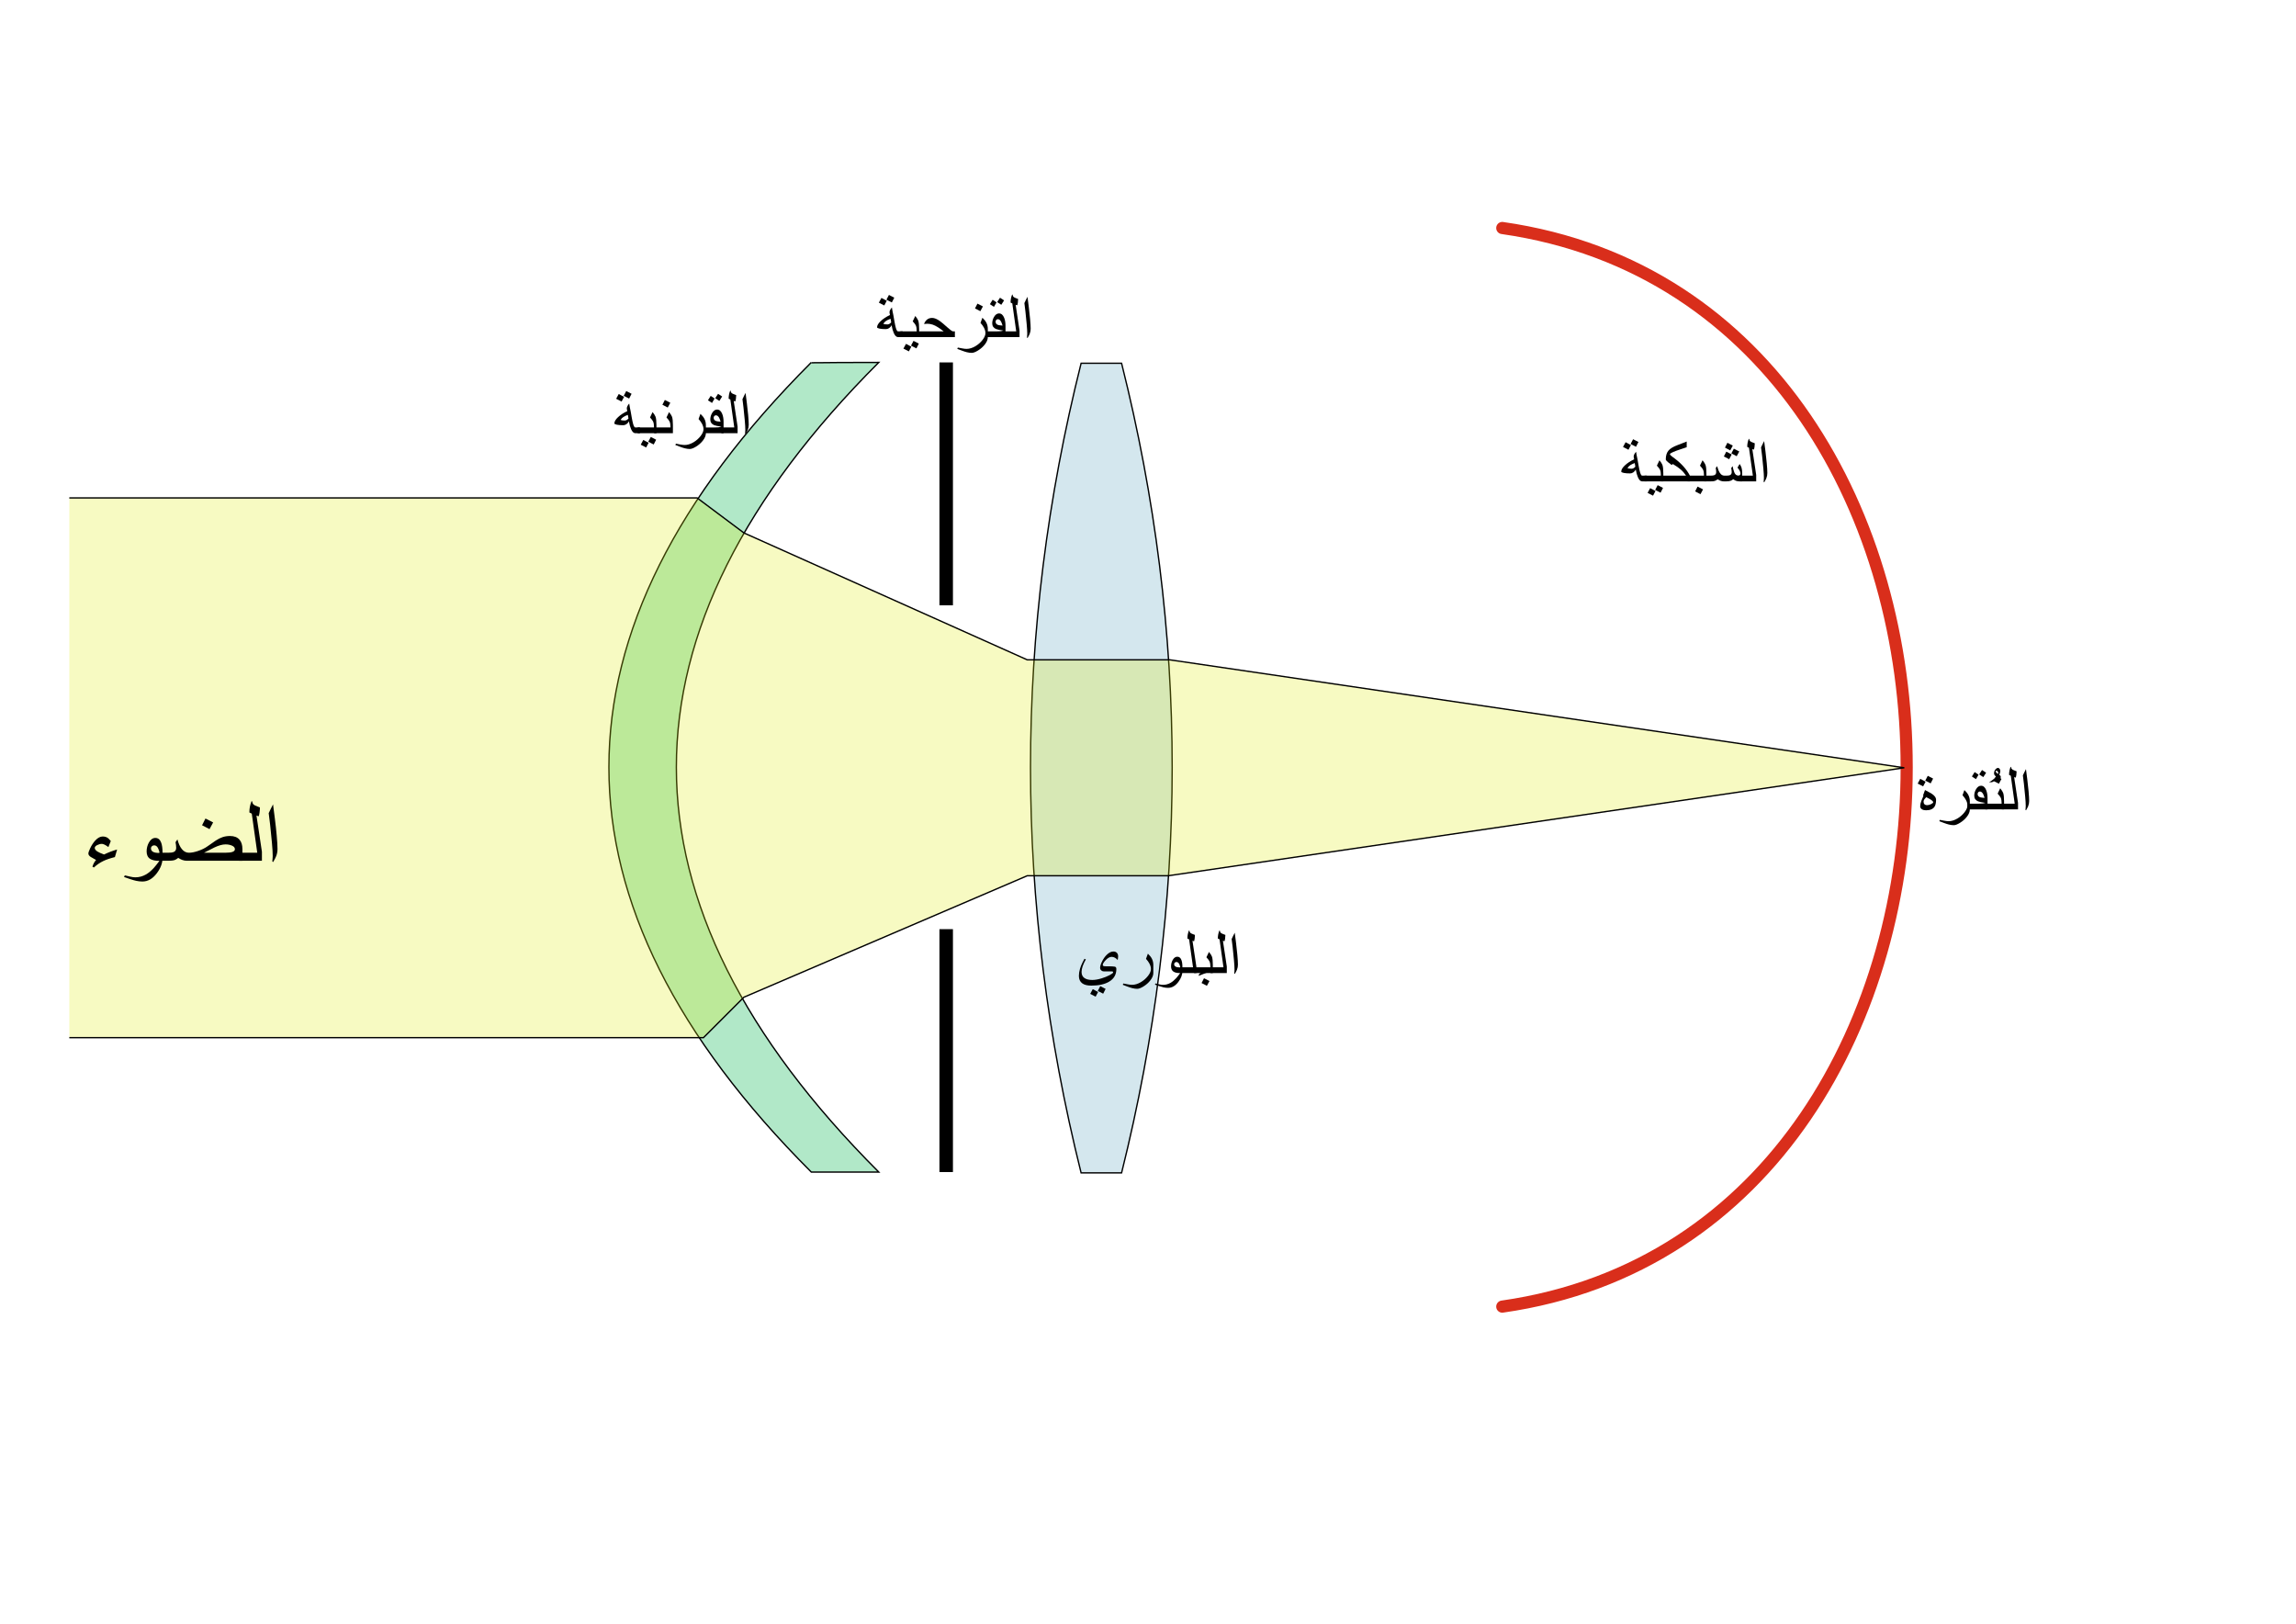 <svg xmlns="http://www.w3.org/2000/svg" width="1122.52" height="793.701" version="1.0"><g style="display:inline"><g style="display:inline"><path style="fill:#d4e7ee;fill-opacity:1;fill-rule:evenodd;stroke:#000;stroke-width:.1;stroke-linecap:butt;stroke-linejoin:miter;stroke-miterlimit:4;stroke-dasharray:none;stroke-opacity:1" d="M150 52.425c-5 19.937-5 39.937 0 60h3c5-20.063 5-40.063 0-60h-3z" transform="matrix(6.596 0 0 6.596 -460.844 -168.219)"/><path style="fill:none;fill-opacity:.75;fill-rule:evenodd;stroke:#000;stroke-width:1px;stroke-linecap:butt;stroke-linejoin:miter;stroke-opacity:1" d="M140 52.362v18M140 94.362v18" transform="matrix(6.596 0 0 6.596 -460.844 -168.219)"/></g><path d="M130 52.362c-20 20-20 40 0 60h5c-20-20-20-40 0-60-5 0-5.045.057-5 0z" style="fill:#b1e8c8;fill-opacity:1;fill-rule:evenodd;stroke:#000;stroke-width:.1;stroke-linecap:butt;stroke-linejoin:miter;stroke-miterlimit:4;stroke-dasharray:none;stroke-opacity:1" transform="matrix(6.596 0 0 6.596 -460.844 -168.219)"/><path style="fill:none;fill-opacity:.75;fill-rule:evenodd;stroke:#d92e1b;stroke-width:5.937;stroke-linecap:round;stroke-linejoin:miter;stroke-miterlimit:4;stroke-dasharray:none;stroke-opacity:1" d="M734.464 111.454c263.623 37.66 263.623 489.585 0 527.245"/><path style="fill:#deea0c;fill-opacity:.248;fill-rule:evenodd;stroke:#000;stroke-width:0;stroke-linecap:butt;stroke-linejoin:miter;stroke-miterlimit:4;stroke-dasharray:none;stroke-opacity:1" d="M33.887 243.382h306.917l22.904 17.128 138.525 62.029h68.972L931 375.31l-359.795 52.772h-68.972l-138.525 59.367-19.79 19.79H33.889V243.382z"/><path style="fill:none;fill-opacity:.75;fill-rule:evenodd;stroke:#000;stroke-width:.66;stroke-linecap:butt;stroke-linejoin:miter;stroke-miterlimit:4;stroke-dasharray:none;stroke-opacity:1" d="M33.887 243.382h306.917l22.904 17.128 138.525 62.029h69.703L931 375.31l-359.795 52.772h-68.972l-138.525 59.367-19.79 19.79H33.889"/></g><g aria-label="الضوء" style="font-style:normal;font-variant:normal;font-weight:400;font-stretch:normal;font-size:46.175px;line-height:125%;font-family:'Bitstream Vera Sans';text-align:start;writing-mode:lr-tb;text-anchor:start;fill:#000;fill-opacity:1;stroke:none;stroke-width:1px;stroke-linecap:butt;stroke-linejoin:miter;stroke-opacity:1"><path d="M135.674 415.011q0 1.804-.653 3.495-.339.902-1.466 2.863l-.406-.225q.068-.654.113-1.511.068-.857.068-1.15 0-2.345-.384-6.538-.36-4.216-.88-8.793-.315-2.774-.698-5.66.45-.992 1.015-2.141l1.104-2.165q.361 2.57.902 7.035.564 4.464.88 8.049.405 4.464.405 6.741zM128.054 420.76h-11.138v-3.923h8.86l-2.682-19.119-1.173-.564q0-1.555.27-2.908.271-1.375.812-2.66l.339.247q0 1.308 1.465 1.962 1.127.45 2.277.902 0 1.127-.18 2.412t-.429 1.917l-1.082-.361 2.66 17.676z"/><path d="M118.517 420.76H91.416q-1.218 0-2.322-.405-.835-.316-1.962-1.015-.947.812-1.894 1.127-.947.293-3.021.293h-4.351v-3.923h4.351q1.826 0 2.615-.315 1.308-.519 1.308-2.075 0-.653-.09-1.307-.068-.677-.226-1.466l.925-1.353q.789 3.067 2.164 4.735 1.466 1.781 3.45 1.781 1.894 0 4.441-.856 2.751-.925 4.735-2.345 3.224-2.3 3.946-2.751 1.826-1.172 3.314-1.668 1.669-.564 3.653-.564 3.066 0 4.622 1.781 1.443 1.646 1.443 4.622zm-3.675-5.659q0-1.105-1.376-1.713-1.375-.632-3.201-.632-2.255 0-5.457 1.511-2.547 1.285-5.072 2.57h10.393q2.458 0 3.585-.428 1.128-.428 1.128-1.308zM104.2 402.024l-1.759 3.27-3.652-1.894 1.668-3.292z"/><path d="M79.466 419.408q0 3.72-2.75 7.395-3.067 4.103-7.08 4.103-1.488 0-3.066-.338-1.15-.248-2.999-.857-1.465-.518-2.93-1.014l.382-.79q1.263.294 2.638.61 1.398.337 2.503.337 2.75 0 5.208-1.397 1.917-1.105 3.833-3.202.97-1.06 2.75-3.45-3.043 0-4.554-.97-1.713-1.104-1.713-3.629 0-2.322 1.082-4.306 1.263-2.3 3.202-2.3 1.961 0 2.818 2.277.676 1.781.676 4.96zm-1.42-2.458q-.496-2.164-1.195-2.999-.609-.721-1.488-.721-.631 0-1.105.428-.45.406-.45 1.037 0 1.105.991 1.691.992.564 3.247.564zM57.258 415.259l-1.082 3.698q-3.427.856-5.637 1.916-2.547 1.218-4.644 3.18l-.7-.384q.294-1.037.79-1.917.428-.766.992-1.375l-2.615-1.488q-1.15-.767-1.15-1.668 0-.722.902-2.616 1.082-2.254 2.48-3.765 1.803-1.939 3.63-1.939 1.69 0 2.795.97.248.202 1.15 1.24l-1.172 2.953q-.834-.564-.992-.676-1.375-.88-2.255-.88-1.082 0-2.254.61-1.173.608-1.173 1.374 0 .925 1.353 1.782 1.06.653 3.202 1.42 3.134-1.51 6.38-2.435z"/></g><g aria-label="القرنية" style="font-style:normal;font-variant:normal;font-weight:400;font-stretch:normal;font-size:32.982px;line-height:125%;font-family:'Bitstream Vera Sans';text-align:start;writing-mode:lr-tb;text-anchor:start;fill:#000;fill-opacity:1;stroke:none;stroke-width:1px;stroke-linecap:butt;stroke-linejoin:miter;stroke-opacity:1"><path d="M366.06 207.648q0 1.289-.467 2.497-.241.644-1.046 2.045l-.29-.161q.048-.467.08-1.08.049-.611.049-.82 0-1.675-.274-4.67-.258-3.012-.628-6.282-.226-1.98-.5-4.042.323-.708.725-1.53l.79-1.546q.257 1.836.643 5.025.403 3.189.629 5.75.29 3.188.29 4.814zM360.617 211.755h-7.956v-2.802h6.33l-1.917-13.657-.837-.402q0-1.112.193-2.078.193-.982.58-1.9l.241.177q0 .934 1.047 1.401.805.322 1.627.644 0 .805-.13 1.723-.128.918-.305 1.37l-.773-.258 1.9 12.626z"/><path d="m353.064 193.815-1.369 2.158-2.013-1.32 1.385-2.143zm-3.688.966-1.272 2.19-1.98-1.304 1.336-2.158zm4.38 16.974h-9.79v-2.802h5.523q.998 0 1.69-.065.71-.08 1.53-.322-2.77-.402-3.59-.757-1.853-.805-1.853-2.737 0-1.691.886-3.189.999-1.691 2.432-1.691 1.643 0 2.496 2.094.677 1.658.677 3.913zm-1.449-5.62q-.37-1.289-.708-1.917-.66-1.208-1.595-1.208-.45 0-.773.355-.322.354-.322.837 0 1.224 1.272 1.643.451.145 2.126.29z"/><path d="M345.108 211.755q0 1.772-1.513 3.672-1.32 1.675-3.286 2.883-1.868 1.16-3.076 1.16-1.11 0-2.4-.323-.982-.242-2.35-.757-1.16-.435-2.303-.87l.273-.644q1.063.21 2.207.419 1.16.225 2.093.225 2.062 0 4.3-1.32 2.03-1.208 3.463-3.044 1.433-1.852 1.433-3.333 0-1.273-.74-2.674-.597-1.127-1.676-2.319l.918-2.528q1.32 1.224 1.949 2.448.708 1.385.708 3.092zM328.988 211.755h-9.18v-2.802h8.004q0-1.9-.45-2.899-.307-.692-1.515-1.997l1.257-2.625q1.16 1.466 1.449 2.287.435 1.24.435 4.107zm-1.272-14.88-1.257 2.335-2.609-1.353 1.192-2.351z"/><path d="M320.936 211.755h-9.18v-2.802h8.004q0-1.9-.451-2.899-.306-.692-1.514-1.997l1.256-2.625q1.16 1.466 1.45 2.287.435 1.24.435 4.107zm-.145 3.189-1.192 2.335-2.641-1.353 1.224-2.335zm-3.672 1.498-1.208 2.302-2.657-1.368 1.256-2.32z"/><path d="M312.883 211.755h-2.303q-1.16 0-2.045-1.98-.66-1.482-1.063-3.818-.483.902-1.224 1.402-.74.499-1.562.499-1.852 0-3.092-.242-1.224-.257-1.224-.644 0-1.385 1.804-3.06 1.803-1.69 4.51-2.947-.033-.129-.146-.676-.096-.548-.096-.677 0-.547.37-1.224.306-.547.805-1.127.161.998.322 1.933.177.934.403 1.932l.483 2.77q.403 2.287.725 3.382.499 1.675 1.03 1.675h2.303zm-5.62-7.199-.306-1.755q-1.401.5-2.206 1.047-.806.531-1.353 1.417.338.145.789.225.45.08 1.24.08.966 0 1.836-1.014zm1.514-12.062-1.192 2.335-2.641-1.353 1.224-2.335zm-3.672 1.498-1.208 2.303-2.657-1.37 1.256-2.318z"/></g><g aria-label="البِلوري" style="font-style:normal;font-variant:normal;font-weight:400;font-stretch:normal;font-size:32.982px;line-height:125%;font-family:'Bitstream Vera Sans';text-align:start;writing-mode:lr-tb;text-anchor:start;fill:#000;fill-opacity:1;stroke:none;stroke-width:1px;stroke-linecap:butt;stroke-linejoin:miter;stroke-opacity:1"><path d="M605.23 471.528q0 1.288-.468 2.496-.241.644-1.046 2.045l-.29-.16q.048-.468.08-1.08.048-.612.048-.82 0-1.676-.273-4.671-.258-3.012-.628-6.281-.226-1.98-.5-4.042.322-.709.725-1.53l.79-1.546q.257 1.836.643 5.024.403 3.19.628 5.75.29 3.188.29 4.815zM599.786 475.635h-7.956v-2.803h6.33l-1.917-13.656-.837-.403q0-1.111.193-2.077.193-.983.58-1.9l.241.177q0 .934 1.047 1.4.805.323 1.627.645 0 .805-.13 1.723-.128.918-.305 1.369l-.773-.258 1.9 12.626z"/><path d="M592.958 475.635h-9.18v-2.803h8.004q0-1.9-.45-2.898-.307-.693-1.515-1.997l1.256-2.625q1.16 1.465 1.45 2.286.435 1.24.435 4.107zm-1.643 3.913-1.256 2.335-2.609-1.353 1.192-2.35z"/><path d="M591.54 473.686q0 .773-.837 1.482-1.45.563-4.67 1.852 0-.693.708-1.337 1.337-.548 4.8-1.997zM584.905 475.635h-7.955v-2.803h6.329l-1.917-13.656-.837-.403q0-1.111.193-2.077.194-.983.58-1.9l.242.177q0 .934 1.046 1.4.806.323 1.627.645 0 .805-.129 1.723t-.306 1.369l-.773-.258 1.9 12.626z"/><path d="M578.093 474.668q0 2.658-1.965 5.283-2.19 2.93-5.056 2.93-1.063 0-2.19-.24-.822-.178-2.142-.613-1.047-.37-2.094-.725l.274-.563q.902.21 1.884.435.998.241 1.788.241 1.964 0 3.72-.998 1.369-.79 2.737-2.287.693-.757 1.965-2.464-2.174 0-3.253-.693-1.224-.789-1.224-2.592 0-1.66.773-3.076.902-1.643 2.287-1.643 1.401 0 2.013 1.626.483 1.273.483 3.543zm-1.014-1.755q-.355-1.546-.854-2.142-.435-.515-1.063-.515-.45 0-.789.306-.322.29-.322.74 0 .79.709 1.208.708.403 2.319.403zM563.857 475.635q0 1.771-1.514 3.671-1.32 1.675-3.285 2.883-1.868 1.16-3.076 1.16-1.112 0-2.4-.322-.982-.242-2.351-.757-1.16-.435-2.303-.87l.274-.644q1.063.21 2.206.419 1.16.225 2.094.225 2.061 0 4.3-1.32 2.029-1.208 3.462-3.044 1.433-1.852 1.433-3.334 0-1.272-.74-2.673-.596-1.128-1.675-2.32l.918-2.528q1.32 1.224 1.948 2.448.709 1.385.709 3.092zM546.657 467.47q0 .515-.096 1.063-.097.531-.13.756-.563-.724-1.352-1.143-.773-.419-1.578-.419-1.401 0-2.947 1.627-1.418 1.498-1.418 2.383 0 .306.339.467.354.145 1.207.145h1.289q1.16 0 1.707.033.564.016 1.337.144.773.13.773 1.176 0 4.042-3.527 6.152-3.237 1.933-8.761 1.933-2.867 0-4.38-1.112-1.643-1.207-1.643-3.64 0-1.674.547-3.51.419-1.401 1.16-2.931.048-.097 1.014-1.917l.677.274q-1.015 1.804-1.562 3.382-.532 1.562-.532 2.77 0 1.965 1.353 2.947 1.369.983 3.897.983 1.933 0 4.493-.773 2.19-.66 3.946-1.579 1.755-.918 1.755-1.352 0-.306-.209-.403-.193-.097-.644-.097h-3.769q-.692 0-1.224-.499-.531-.499-.531-1.288 0-1.08.886-2.931.966-2.013 2.335-3.366 1.643-1.627 3.301-1.627 1.063 0 1.675.645.612.644.612 1.707zm-6.12 15.927-1.191 2.335-2.641-1.353 1.224-2.335zm-3.671 1.498-1.208 2.303-2.657-1.37 1.256-2.318z"/></g><g aria-label="القزحية" style="font-style:normal;font-variant:normal;font-weight:400;font-stretch:normal;font-size:32.982px;line-height:125%;font-family:'Bitstream Vera Sans';text-align:start;writing-mode:lr-tb;text-anchor:start;fill:#000;fill-opacity:1;stroke:none;stroke-width:1px;stroke-linecap:butt;stroke-linejoin:miter;stroke-opacity:1"><path d="M503.9 160.67q0 1.287-.467 2.495-.241.644-1.047 2.046l-.29-.162q.049-.467.081-1.079.048-.611.048-.82 0-1.676-.273-4.671-.258-3.012-.628-6.28-.226-1.982-.5-4.043.322-.709.725-1.53l.79-1.546q.257 1.836.643 5.024.403 3.19.628 5.75.29 3.188.29 4.815zM498.457 164.776h-7.956v-2.802h6.33l-1.917-13.657-.837-.403q0-1.111.193-2.077.193-.983.58-1.9l.241.177q0 .934 1.047 1.4.805.323 1.626.645 0 .805-.128 1.723-.13.918-.306 1.369l-.773-.258 1.9 12.626z"/><path d="m490.904 146.835-1.369 2.158-2.013-1.32 1.385-2.142zm-3.688.967-1.272 2.19-1.981-1.305 1.337-2.158zm4.38 16.974h-9.791v-2.802h5.524q.998 0 1.69-.065.71-.08 1.53-.322-2.77-.403-3.59-.757-1.853-.805-1.853-2.738 0-1.69.886-3.188.999-1.691 2.432-1.691 1.643 0 2.496 2.093.676 1.659.676 3.914zm-1.449-5.62q-.37-1.29-.709-1.917-.66-1.208-1.594-1.208-.45 0-.773.354-.322.355-.322.838 0 1.224 1.272 1.642.451.145 2.126.29z"/><path d="M482.948 164.776q0 1.771-1.514 3.672-1.32 1.674-3.285 2.882-1.868 1.16-3.076 1.16-1.111 0-2.4-.322-.982-.242-2.35-.757-1.16-.435-2.304-.87l.274-.644q1.063.21 2.207.419 1.159.225 2.093.225 2.061 0 4.3-1.32 2.03-1.208 3.462-3.044 1.434-1.852 1.434-3.334 0-1.272-.741-2.673-.596-1.128-1.675-2.32l.918-2.528q1.32 1.224 1.949 2.448.708 1.385.708 3.092zm-2.4-14.994-1.255 2.336-2.61-1.353 1.192-2.351zM466.844 164.776h-18.601v-2.802h13.125q-1.642-1.273-2.77-1.981-1.4-.886-2.56-1.289-1.305-.45-2.642-.45-.82 0-1.658.112.467-1.192 1.224-1.916 1.095-1.047 2.77-1.047 1.642 0 3.88 1.61 1.112.806 3.624 3.06 1.949 1.756 2.642 1.9h.966z"/><path d="M449.37 164.776h-9.18v-2.802h8.005q0-1.9-.451-2.9-.306-.692-1.514-1.996l1.256-2.625q1.16 1.465 1.45 2.287.434 1.24.434 4.106zm-.145 3.188-1.191 2.336-2.641-1.353 1.223-2.335zm-3.671 1.498-1.208 2.303-2.658-1.369 1.257-2.319z"/><path d="M441.318 164.776h-2.303q-1.16 0-2.045-1.981-.66-1.482-1.063-3.817-.483.902-1.224 1.401-.74.5-1.562.5-1.852 0-3.092-.242-1.224-.258-1.224-.644 0-1.385 1.804-3.06 1.803-1.691 4.509-2.947-.032-.13-.145-.677-.097-.547-.097-.676 0-.548.37-1.224.307-.548.806-1.127.161.998.322 1.932.177.934.403 1.933l.483 2.77q.402 2.287.724 3.382.5 1.675 1.031 1.675h2.303zm-5.62-7.199-.306-1.755q-1.401.499-2.207 1.046-.805.532-1.352 1.418.338.145.789.225.45.08 1.24.08.966 0 1.836-1.014zm1.513-12.062-1.191 2.335-2.641-1.353 1.223-2.335zm-3.671 1.497-1.208 2.303-2.657-1.369 1.256-2.319z"/></g><g aria-label="الشبكية" style="font-style:normal;font-variant:normal;font-weight:400;font-stretch:normal;font-size:32.982px;line-height:125%;font-family:'Bitstream Vera Sans';text-align:start;writing-mode:lr-tb;text-anchor:start;fill:#000;fill-opacity:1;stroke:none;stroke-width:1px;stroke-linecap:butt;stroke-linejoin:miter;stroke-opacity:1"><path d="M864.056 231.205q0 1.288-.467 2.496-.242.644-1.047 2.046l-.29-.162q.048-.467.08-1.079.049-.611.049-.82 0-1.676-.274-4.671-.258-3.012-.628-6.28-.225-1.982-.5-4.043.323-.709.725-1.53l.79-1.546q.257 1.836.644 5.024.402 3.19.628 5.75.29 3.188.29 4.815zM858.612 235.312h-7.955v-2.802h6.329l-1.917-13.657-.837-.403q0-1.111.193-2.077.194-.983.58-1.9l.242.177q0 .934 1.046 1.4.806.323 1.627.645 0 .805-.129 1.723t-.306 1.369l-.773-.258 1.9 12.626z"/><path d="M851.768 235.312h-1.24q-1.03 0-1.772-.274-.74-.29-1.352-.805-.757.596-1.32.789-.822.29-2.256.29h-1.046q-.838 0-1.675-.322-.548-.21-1.353-.693-.773.58-1.417.805-.644.21-2.094.21h-3.108v-2.802h3.108q1.305 0 1.868-.226.934-.37.934-1.482 0-.467-.048-.934t-.177-1.046l.66-.967q.451 1.482.741 2.158.515 1.176 1.127 1.772.741.725 1.772.725h1.079q1.208 0 1.787-.37.645-.42.645-1.338 0-.499-.065-.966-.064-.467-.177-1.014l.677-.967.338 1.514q.435 1.788 1.063 2.48.547.612 1.481.612.435 0 .693-.257.273-.274.273-.693 0-.902-.66-1.9-.113-.161-.789-1.047l1.047-1.755q.66.998.902 1.723.354 1.095.354 2.915zm-4.606-17.49-1.24 2.351-2.577-1.385 1.192-2.35zm3.173 2.867-1.256 2.319-2.61-1.385 1.208-2.303zm-3.704 1.45-1.224 2.334-2.61-1.352 1.193-2.336z"/><path d="M834.262 235.312h-9.18v-2.802h8.005q0-1.9-.451-2.9-.306-.692-1.514-1.996l1.256-2.625q1.16 1.465 1.45 2.287.434 1.24.434 4.106zm-1.642 3.913-1.256 2.335-2.61-1.353 1.192-2.35z"/><path d="M826.194 235.312H812.07v-2.802h12.256q-1.127-1.708-2.577-2.964-1.45-1.272-3.913-2.737l-.532.499-1.9-1.45q-.999-.837-.999-1.304 0-2.77 1.353-4.348 1.256-1.45 4.332-2.61l4.542-1.77v2.785l-3.366 1.128q-2.013.66-3.253 1.207-1.578.693-1.578 1.063t1.03 1.144q.645.483 1.305.966 2.448 1.852 4.268 3.881 1.964 2.174 3.156 4.51z"/><path d="M813.198 235.312h-9.18v-2.802h8.004q0-1.9-.45-2.9-.307-.692-1.515-1.996l1.256-2.625q1.16 1.465 1.45 2.287.435 1.24.435 4.106zm-.145 3.188-1.192 2.336-2.641-1.353 1.224-2.335zm-3.672 1.498-1.208 2.303-2.657-1.369 1.256-2.319z"/><path d="M805.145 235.312h-2.303q-1.16 0-2.045-1.981-.66-1.482-1.063-3.817-.483.902-1.224 1.401-.74.5-1.562.5-1.852 0-3.092-.242-1.224-.258-1.224-.644 0-1.385 1.804-3.06 1.804-1.691 4.51-2.947-.033-.13-.146-.677-.096-.547-.096-.676 0-.548.37-1.224.306-.548.805-1.127.161.998.322 1.932.177.934.403 1.933l.483 2.77q.403 2.287.725 3.382.499 1.675 1.03 1.675h2.303zm-5.62-7.199-.306-1.755q-1.401.499-2.206 1.046-.806.532-1.353 1.418.338.145.789.225.45.08 1.24.08.966 0 1.836-1.014zm1.514-12.062-1.192 2.335-2.641-1.353 1.224-2.335zm-3.672 1.497-1.208 2.303-2.657-1.369 1.256-2.319z"/></g><g aria-label="النُقرة" style="font-style:normal;font-variant:normal;font-weight:400;font-stretch:normal;font-size:32.982px;line-height:125%;font-family:'Bitstream Vera Sans';text-align:start;writing-mode:lr-tb;text-anchor:start;fill:#000;fill-opacity:1;stroke:none;stroke-width:1px;stroke-linecap:butt;stroke-linejoin:miter;stroke-opacity:1"><path d="M992.062 391.544q0 1.288-.467 2.496-.242.644-1.047 2.045l-.29-.16q.049-.468.08-1.08.05-.612.05-.821 0-1.675-.275-4.67-.257-3.012-.628-6.281-.225-1.981-.499-4.043.322-.708.725-1.53l.789-1.546q.257 1.836.644 5.025.403 3.189.628 5.75.29 3.188.29 4.815zM986.619 395.65h-7.956v-2.802h6.33l-1.917-13.657-.838-.402q0-1.111.193-2.078.194-.982.58-1.9l.242.177q0 .934 1.047 1.401.805.322 1.626.644 0 .806-.129 1.724-.129.918-.306 1.369l-.773-.258 1.9 12.626z"/><path d="M979.79 395.65h-9.18v-2.802h8.005q0-1.9-.451-2.899-.306-.692-1.514-1.997l1.256-2.625q1.16 1.466 1.45 2.287.434 1.24.434 4.107zm-1.272-14.88-1.256 2.335-2.609-1.353 1.192-2.351z"/><path d="M978.164 379.707q0 .274-.049.564l-.096.58-1.337-.806q-.805.886-1.095 1.176-1.192 1.16-1.997 1.16h-1.176q.854-.403 1.997-1.305 1.031-.822 1.563-1.45-.5-.306-.757-.644-.322-.419-.322-.918 0-1.063.612-1.868.628-.821 1.352-.821.42 0 .757.45.338.452.338 1.096 0 .306-.096.644-.08.322-.403 1.208.258.225.532.435.177.177.177.499zm-1.208-1.82q0-.435-.306-.805-.306-.37-.596-.37-.161 0-.258.112-.08.113-.08.226 0 .354.403.74l.708.548q.129-.322.129-.451zM971.013 377.71l-1.369 2.158-2.013-1.32 1.385-2.143zm-3.688.966-1.272 2.19-1.98-1.304 1.336-2.158zm4.38 16.974h-9.79v-2.802h5.523q.999 0 1.691-.064.709-.08 1.53-.322-2.77-.403-3.591-.757-1.852-.805-1.852-2.738 0-1.691.885-3.189.999-1.69 2.432-1.69 1.643 0 2.496 2.093.677 1.659.677 3.913zm-1.449-5.62q-.37-1.289-.708-1.917-.66-1.207-1.595-1.207-.45 0-.773.354-.322.354-.322.837 0 1.224 1.273 1.643.45.145 2.125.29z"/><path d="M963.058 395.65q0 1.772-1.514 3.672-1.32 1.675-3.285 2.883-1.869 1.16-3.076 1.16-1.112 0-2.4-.323-.982-.241-2.351-.757-1.16-.434-2.303-.87l.274-.643q1.062.209 2.206.418 1.16.226 2.093.226 2.062 0 4.3-1.32 2.03-1.209 3.463-3.045 1.433-1.852 1.433-3.333 0-1.272-.74-2.674-.597-1.127-1.676-2.319l.918-2.528q1.321 1.224 1.95 2.448.708 1.385.708 3.092zM946.55 390.9q0 2.27-.74 3.414-1.144 1.771-4.187 1.771-1.176 0-1.95-.467-.885-.531-.885-1.514 0-1.127.564-2.609.515-1.256 1.047-2.528l-.242-.064.982-2.722q2.915 1.53 3.479 1.932 1.933 1.353 1.933 2.787zm-1.4 1.256q0-.612-1.772-1.627-.757-.435-1.627-.853-.724.789-.87.982-.45.628-.45 1.192 0 .821.45 1.288.468.451 1.24.451.903 0 1.966-.5 1.062-.515 1.062-.933zm-.049-11.563-1.192 2.335-2.64-1.353 1.223-2.335zm-3.672 1.497-1.208 2.303-2.657-1.369 1.256-2.319z"/></g></svg>